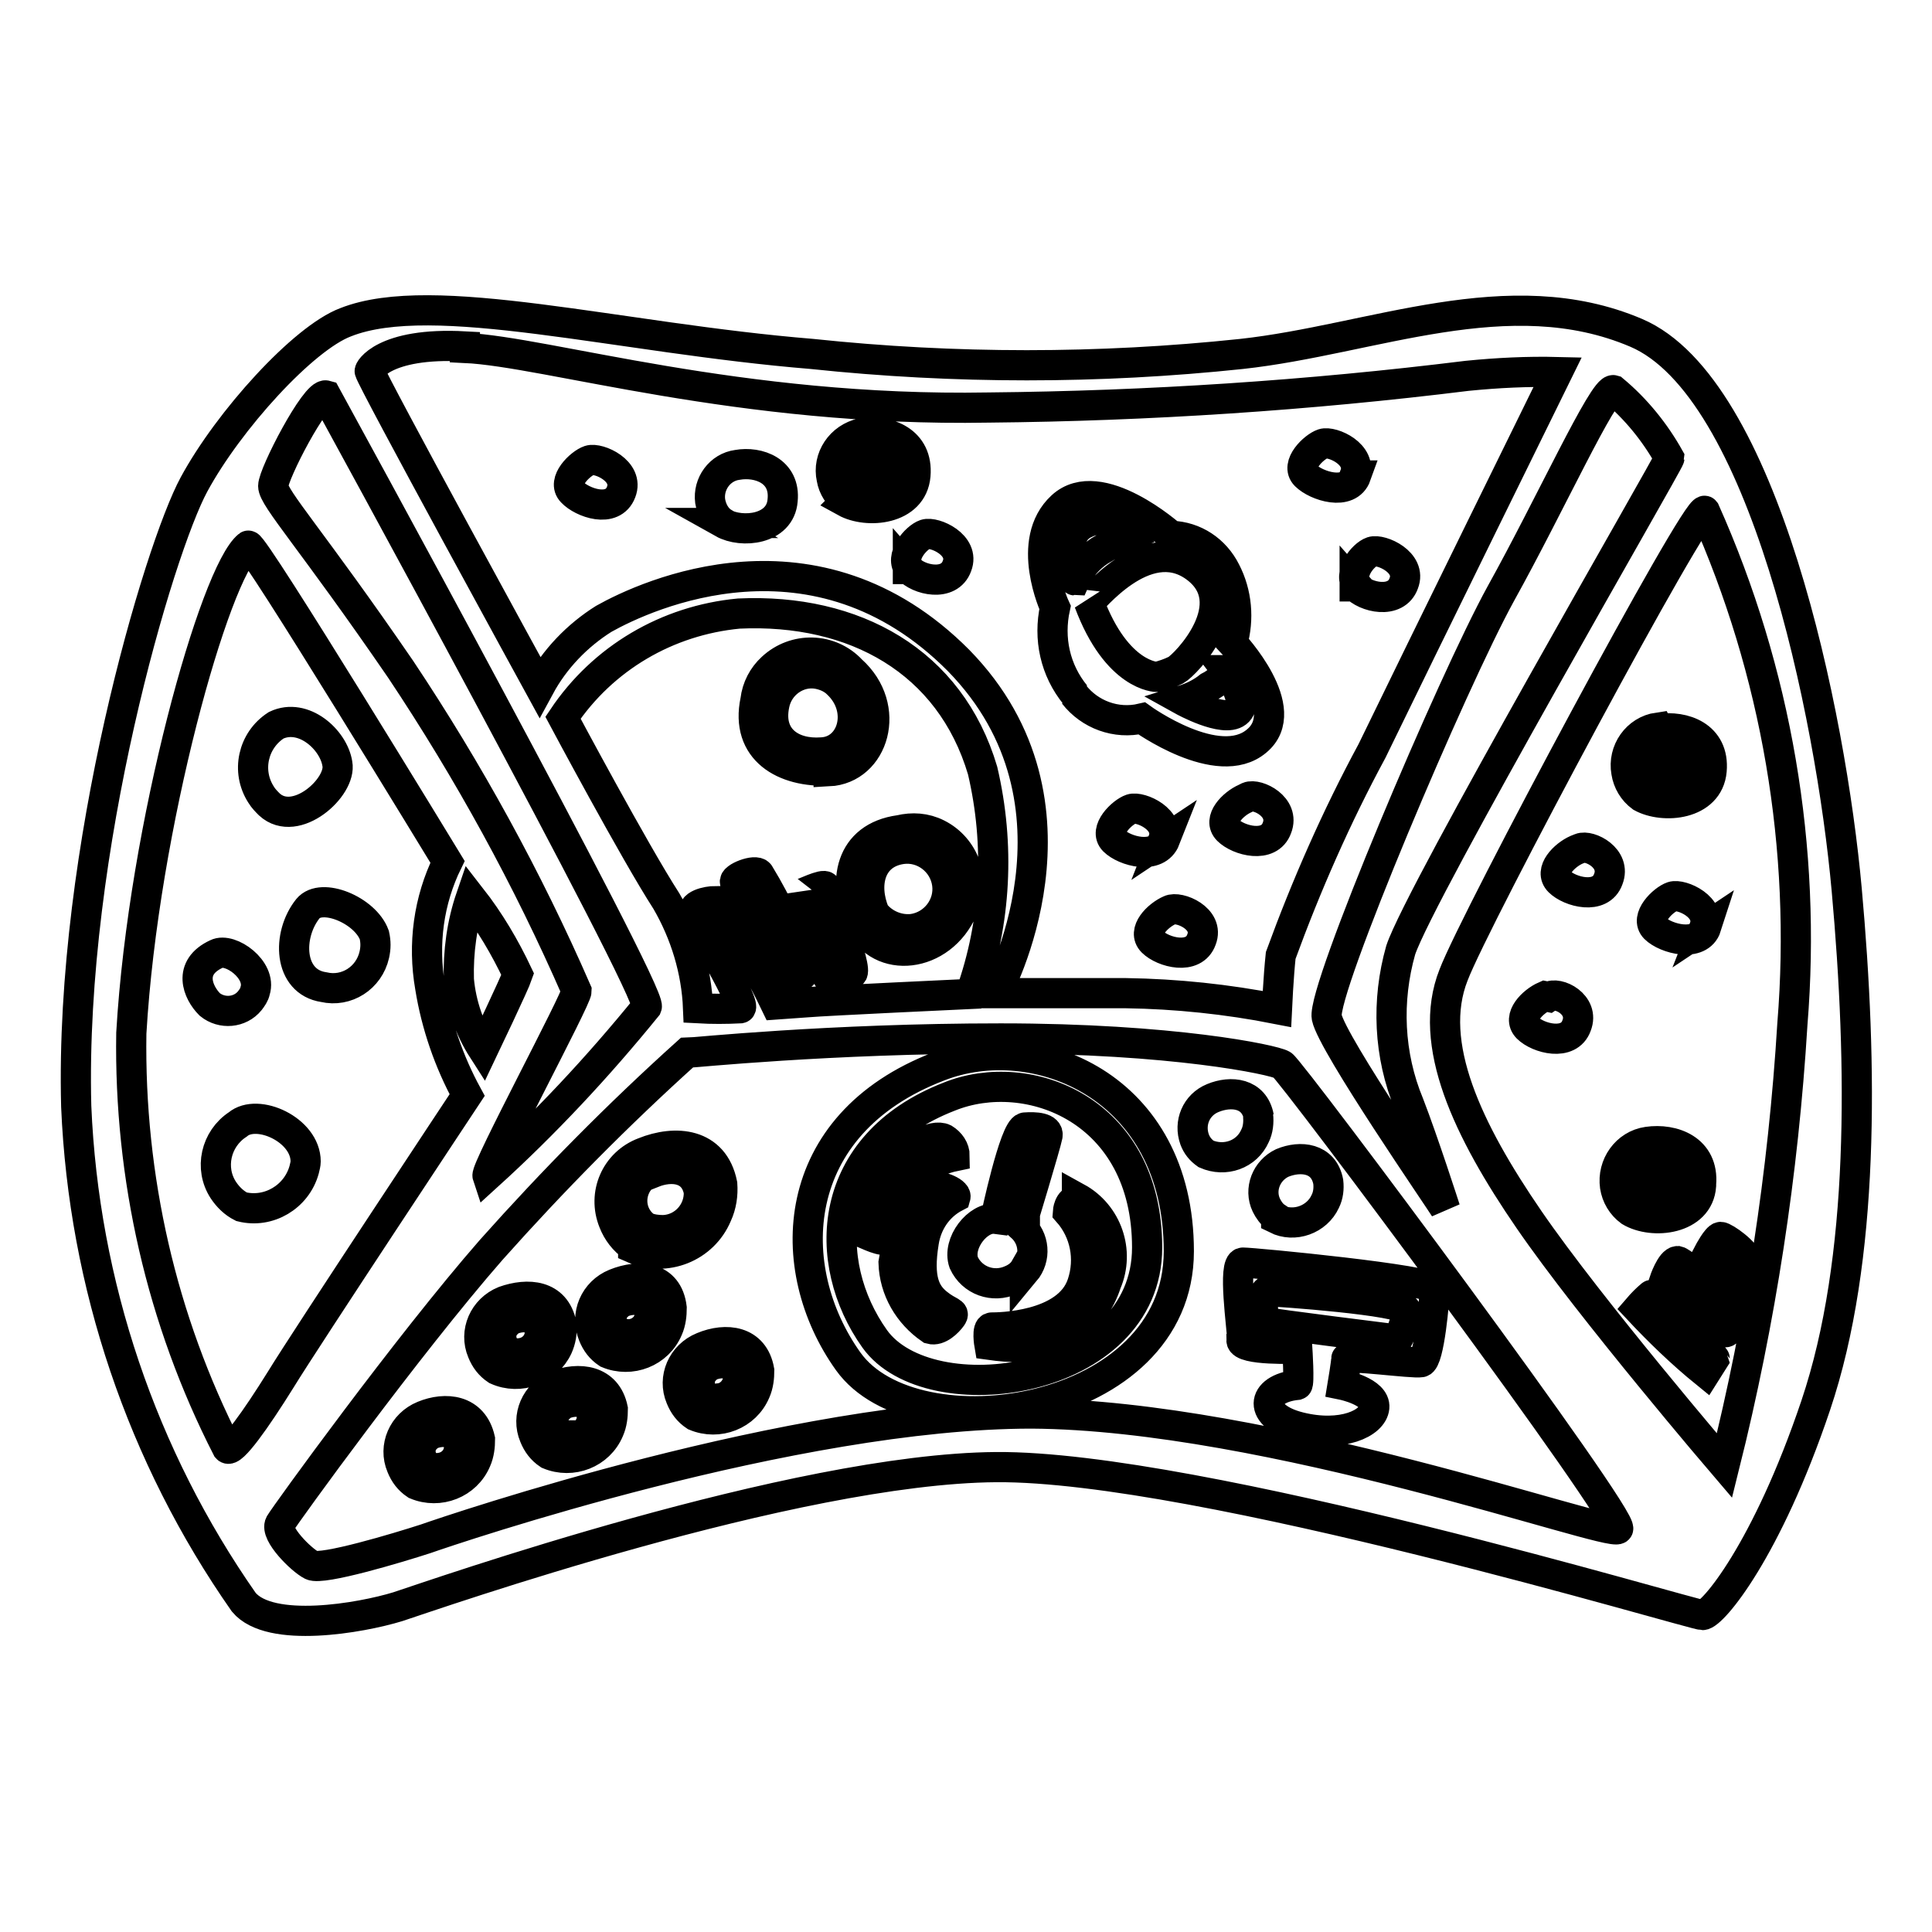 <?xml version="1.0" encoding="utf-8"?>
<!-- Svg Vector Icons : http://www.onlinewebfonts.com/icon -->
<!DOCTYPE svg PUBLIC "-//W3C//DTD SVG 1.1//EN" "http://www.w3.org/Graphics/SVG/1.1/DTD/svg11.dtd">
<svg version="1.1" xmlns="http://www.w3.org/2000/svg" xmlns:xlink="http://www.w3.org/1999/xlink" x="0px" y="0px" viewBox="0 0 256 256" enable-background="new 0 0 256 256" xml:space="preserve">
<g> <path stroke-width="4" fill-opacity="0" stroke="#000000"  d="M244.7,117.9c-2.1-23.3-11-66.6-27.9-73.8c-16.9-7.2-34.9,0.9-52.3,2.8c-18.9,2-38,2-56.9,0 c-25.7-2.1-50.2-8.8-61.8-4.2c-5.6,2.1-15.5,13-20.1,21.5c-4.6,8.5-16.5,48.3-15.6,82.4c1,23.6,8.7,46.4,22.2,65.7 c3.5,4.2,15.5,2.1,20.4,0.6c4.9-1.6,52.5-18.3,79.3-18.5c26.8-0.2,92.3,19.6,93.6,19.6s8.5-8.5,15-27.8S246.8,141.2,244.7,117.9z  M213.8,51.7c3,2.5,5.5,5.6,7.4,9c0,0.5-33.1,57.6-35.6,65.2c-1.9,6.7-1.6,13.9,1.1,20.4c1.9,4.9,4.8,13.9,4.8,13.9 c-0.5-0.9-15-21.9-15.7-25.4c-0.7-3.5,16.6-44.4,23.1-56.2C205.4,66.9,212.5,51.3,213.8,51.7z M61.6,46.1 c10.9,0.5,36.3,8.5,69.4,7.9c21.2-0.2,42.4-1.6,63.4-4.2c4-0.4,8-0.6,12-0.5c0,0-18.3,37.2-24.6,50.2c-4.7,8.7-8.7,17.8-12.1,27.1 c-0.3,2.8-0.5,7.1-0.5,7.1c-6.6-1.3-13.3-2-20-2.1h-17.2c0,0,13.7-25-5-44.1C108.1,68.5,85.7,78.8,80,82c-3.5,2.2-6.5,5.3-8.5,9 c0,0-22.4-40.9-22.5-41.8c-0.2,0,1.7-3.9,12.6-3.3V46.1z M91.9,121.3c0.7,1.2,7.2,12.1,6.2,12.3c-1.9,0.1-3.8,0.1-5.6,0 c-0.2-5-1.7-9.9-4.2-14.2c-4.2-6.5-13.7-24.3-13.7-24.3c5.3-7.9,13.8-12.9,23.3-13.8c15.3-0.7,28,6.3,32.3,20.8 c2.3,9.8,1.8,20.1-1.6,29.6c0,0-19.4,0.9-21.6,1.1l-4.2,0.3c-2.3-4.8-5-9.4-8-13.7c-1.1,0-3.4,0.5-2.7,1.7V121.3z M43.2,52.4 c0,0,43.3,79.1,42.5,81c-6.5,8-13.5,15.5-21.1,22.4c-0.3-0.9,11.8-23.4,11.8-24.5c-6.5-14.9-14.3-29.1-23.3-42.6 C41.3,71.5,36.2,66,36.2,64.4S41.8,52,43.2,52.4z M64,139.1c-1.8-2.8-2.9-6-3.2-9.3c-0.1-3.7,0.4-7.4,1.6-10.9 c2.5,3.2,4.5,6.6,6.2,10.2C68.2,130.3,64,139.1,64,139.1z M30.1,191.9c-8.7-17-13-35.9-12.7-55c1.6-27.5,11.1-61.1,15.5-64.6 c0.6-0.5,26.4,41.9,26.4,41.9c-2.5,5.1-3.3,10.9-2.3,16.6c0.8,5,2.5,9.9,4.9,14.3c0,0-21.4,32.3-24.7,37.7 C33.9,188.1,30.7,192.6,30.1,191.9z M136.7,187.3c-31.5,0-76.6,15.3-80.3,16.6c-3.7,1.2-13.7,4.2-15.1,3.5 c-1.4-0.7-4.9-4.2-4.2-5.5c0.7-1.2,16.9-23.6,28-36.3c8.2-9.2,16.8-17.9,25.9-26.1c0.7,0,18.9-1.9,41.6-1.9 c22.7,0,36.1,2.8,37.3,3.5c1.2,0.7,45.7,60.4,44.5,61.5C213.2,203.7,168.2,187.5,136.7,187.3L136.7,187.3z M237.5,135.7 c-1.2,19.7-4.2,39.3-9,58.5c0,0-17.8-20.8-25.9-32.6c-8.1-11.8-13.6-23.3-10-32.4c2.8-7.4,32.4-62.7,33.3-61.5 C235.4,89,239.4,112.4,237.5,135.7L237.5,135.7z M44.7,101.2c-0.5-3.2-4.5-6.8-8.1-5.1c-3.1,2-4,6.1-2,9.2c0.3,0.5,0.7,0.9,1.1,1.3 C39.2,109.8,45.3,104.3,44.7,101.2z M40.8,120.4c-2.8,3.5-2.6,9.7,2.1,10.4c3,0.7,6-1.2,6.7-4.3c0.2-0.9,0.2-1.7,0-2.6 C48.4,120.6,42.6,118.2,40.8,120.4L40.8,120.4z M40.5,153.9c0-4.2-6.4-7.1-9-4.9c-2.9,1.9-3.8,5.8-1.9,8.7c0.6,0.9,1.4,1.7,2.4,2.2 c3.6,0.9,7.3-1.3,8.3-4.9C40.4,154.6,40.5,154.2,40.5,153.9z M33.8,131.3c0.9-2.8-3.3-5.8-5.1-4.9c-3.9,1.8-2.5,5.1-0.9,6.7 c1.6,1.3,4,1.1,5.3-0.5C33.4,132.2,33.7,131.8,33.8,131.3z M82.3,65.2c1.1-2.8-3-4.6-4.2-4.2c-1.2,0.4-3.7,2.8-2.3,4.2 C77.1,66.6,81.2,68.1,82.3,65.2z M120.3,75.3c1.4,1.6,5.5,2.5,6.5-0.3c1.1-2.8-3-4.6-4.2-4.2s-3.5,3-2.1,4.6H120.3z M179.5,63 c1.1-2.8-3-4.6-4.2-4.2c-1.2,0.4-3.7,2.8-2.3,4.2c1.4,1.4,5.7,2.8,6.7,0H179.5z M179.5,77.6c1.4,1.6,5.5,2.5,6.5-0.3 c1.1-2.8-3-4.6-4.2-4.2c-1.2,0.4-3.3,3-1.9,4.6H179.5z M154.1,111.4c1.1-2.8-3-4.6-4.2-4.2s-3.7,2.8-2.3,4.2 c1.4,1.4,5.7,2.6,6.8-0.2L154.1,111.4z M165,105.8c-1.6,0.7-3.7,2.8-2.3,4.2c1.4,1.4,5.5,2.5,6.5-0.3c1.1-2.8-2.6-4.6-3.8-4.1 L165,105.8z M225.8,123c1.1-2.8-3-4.6-4.2-4.2c-1.2,0.4-3.7,2.8-2.3,4.2c1.4,1.4,5.9,2.6,6.8-0.2L225.8,123z M208.9,112.6 c-1.6,0.7-3.7,2.8-2.3,4.2c1.4,1.4,5.5,2.5,6.5-0.3c1.1-2.8-2.5-4.6-3.7-4.1L208.9,112.6z M204.7,132c-1.6,0.7-3.7,2.8-2.3,4.2 c1.4,1.4,5.5,2.5,6.5-0.3c1.1-2.8-2.5-4.6-3.7-3.8L204.7,132z M155,120.6c-1.6,0.7-3.7,2.8-2.3,4.2c1.4,1.4,5.5,2.5,6.5-0.3 C160.3,121.7,156.2,120,155,120.6z M95.8,69.3c2.5,1.4,7.6,0.9,7.9-3c0.4-3.9-3.2-5.2-6-4.7c-2.3,0.3-3.9,2.5-3.6,4.8 c0.2,1.2,0.8,2.3,1.8,2.9L95.8,69.3z M112,66.5c2.9,1.6,8.9,1.1,9.3-3.5c0.4-4.6-3.7-6.1-7.1-5.6c-2.8,0.6-4.6,3.3-4,6 c0.2,1.2,0.9,2.3,1.9,3L112,66.5z M115.3,60.2c1.3,0,2.8,0.4,2.7,2.1c-0.1,1.7-2.5,2-3.6,1.4c-0.9-0.6-1-1.9-0.4-2.7 C114.4,60.5,114.8,60.2,115.3,60.2z M219.7,96.4c-2.8,0.4-4.7,3.1-4.2,5.9c0.2,1.3,0.9,2.5,2,3.3c2.9,1.6,8.9,1.1,9.3-3.5 c0.4-4.6-3.7-6-7-5.5L219.7,96.4z M219.7,102.9c-0.9-0.7-1-1.9-0.4-2.7c0.3-0.4,0.8-0.7,1.3-0.7c1.3,0,2.8,0.4,2.7,2.1 c-0.1,1.7-2.4,2.2-3.6,1.5L219.7,102.9z M225.4,156.9c0.4-4.6-3.7-6.1-7.1-5.6c-2.8,0.4-4.7,3.1-4.3,5.9c0.2,1.3,0.9,2.5,2,3.3 c3,1.8,9.1,1.1,9.4-3.4L225.4,156.9z M218.4,157.9c-0.9-0.7-1-1.9-0.4-2.7c0.3-0.4,0.8-0.7,1.3-0.7c1.3,0,2.8,0.4,2.7,2.1 c-0.1,1.7-2.5,2.2-3.6,1.5L218.4,157.9z M106.6,128.8c-1.5-4.5-3.5-8.9-6-13c-0.5-0.7-3.5,0.5-3.2,1.1c0.3,0.5,5.5,12.1,6.2,13 C104.3,130.8,106,129.7,106.6,128.8z M106.2,118.4c0,0,3.2,10.6,3.5,11.1c0.3,0.5,2.3,0,3.2-0.5c0.9-0.5-3.3-10.9-3.5-11.5 C109.2,117,106.2,118.5,106.2,118.4L106.2,118.4z M114,122.3c2.5,5.5,10.7,4.8,13.6-1.9c1.8-3.7,0.2-8.1-3.4-9.9 c-1.6-0.8-3.3-0.9-5-0.5C112.6,110.9,111.5,116.9,114,122.3z M119.5,112.5c2.9-0.4,5.6,1.7,6,4.6c0.4,2.9-1.7,5.6-4.6,6 c-1.9,0.2-3.8-0.6-5-2.1C114.3,117.2,115.3,113.1,119.5,112.5z M109.8,102.2c6-0.3,8.5-8.5,3-13.4c-2.8-3-7.5-3.1-10.5-0.3 c-1.2,1.1-2,2.6-2.2,4.3c-1.4,6.6,3.8,9.6,9.8,9.3H109.8z M102.6,93.4c0.5-2.7,3.1-4.6,5.8-4.1c1,0.2,1.9,0.6,2.6,1.3 c3.6,3.4,2,8.9-2.1,9.1C104.9,100,101.7,97.8,102.6,93.4z M142.3,92c2.1,2.7,5.6,4,9,3.2c0,0,10.1,7.3,15.2,3 c5.1-4.2-3.2-13-3.2-13c0.9-3.2,0.6-6.6-0.9-9.5c-1.4-2.8-4.1-4.6-7.2-4.7c0,0-9.5-8.5-14.5-3.9s-0.9,13.4-0.9,13.4 c-0.9,4.1,0,8.3,2.7,11.6L142.3,92z M162.5,88.8c0,0,3.2,4.2,1.4,5.6c-1.8,1.4-7.2-1.6-7.2-1.6c1.3-0.4,2.5-1,3.5-1.8 c1-0.5,1.9-1.3,2.5-2.2L162.5,88.8z M158.3,75.1c6.7,4.8-1.2,13-2.5,13.7c-0.8,0.4-1.7,0.7-2.5,0.9c0,0-5.3,0-9-9.9 C144.5,80,151.7,70.4,158.3,75.1L158.3,75.1z M143.9,69.3c2.1-1,4.7-0.3,6,1.6c-1.5,0.6-2.9,1.3-4.2,2.1c-1.5,1-2.6,2.3-3.3,3.9 C142.3,76.9,140.1,70.9,143.9,69.3L143.9,69.3z M218.8,171.6c-0.6,0.5-1.2,1.1-1.8,1.8c2.8,3,5.8,5.9,9,8.5l1.2-1.9 C227.2,179.9,219.5,171.1,218.8,171.6L218.8,171.6z M222.3,167.1c-0.9,0-1.8,2.7-1.8,2.7s7.4,6.3,7.9,6.7c0.6,0.3,1.2-1.1,1.4-2.1 C230,173.3,223.2,167.3,222.3,167.1L222.3,167.1z M230.4,170.3c0.6-1,1-2,1.1-3.2c0-1.1-3-3.2-3.5-3.2c-0.5,0-1.6,2.1-1.6,2.1 L230.4,170.3z M124.4,141.3c-20.1,7.7-20.8,26.8-12,39.1s43.8,7.4,43.8-14.6S137.1,136.3,124.4,141.3z M115.9,177.4 c-7.2-10.1-6.6-25.7,9.9-32.1c10.4-4.2,26.2,1.7,26.2,20S123.1,187.5,115.9,177.4L115.9,177.4z M126.5,153.2c0-1-0.6-1.8-1.4-2.3 c-1.4-0.7-4.9,0.9-7.9,5.3c-1.7,2.1-2.5,4.7-2.3,7.4c0.7,0.3,1.4,0.6,2.1,0.7c0.2-2.3,1-4.4,2.3-6.3 C121,155.5,123.6,153.8,126.5,153.2z M123.3,157.4c-2.6,2.7-4.3,6.1-4.9,9.9c0.1,3.6,2,6.8,4.9,8.8c1.1,0.3,2.3-0.9,2.8-1.6 c0.5-0.7-0.3-0.5-1.9-1.8c-1.6-1.3-2.6-3.2-1.8-8.1c0.4-2.6,1.9-4.8,4.2-6C126.8,157.9,124.1,156.8,123.3,157.4L123.3,157.4z  M142.7,159c-1.1,0-1.2,1.6-1.2,1.6c2.3,2.6,3,6.2,1.9,9.5c-1.9,5.8-11.3,5.8-12,5.8c-0.7,0-0.3,2.3-0.3,2.3 c1.4,0.2,2.8,0.3,4.2,0.3c5.2-0.1,9.7-3.5,11.3-8.5c1.8-4.2,0.1-9.1-3.9-11.3V159z M135.8,168.5c1.5-1.8,1.3-4.4-0.5-6c0,0,0,0,0,0 c0,0,3.3-10.9,3.5-12c0.2-1.1-1.6-1.2-3-1.1c-1.4,0.2-3.9,12.1-3.9,12.1c-2.3-0.3-5.1,3.2-4.2,5.8c1.1,2.4,3.9,3.4,6.3,2.3 c0.7-0.3,1.4-0.8,1.8-1.5V168.5z M83.9,165.4c4.3,1.9,9.3-0.1,11.1-4.4c0.6-1.3,0.8-2.7,0.7-4.1c-1.1-5.5-6.2-5.9-10.4-4.2 c-3.7,1.4-5.5,5.5-4,9.2c0.5,1.3,1.4,2.5,2.6,3.3L83.9,165.4z M86.5,155.4c2.5-1,5.5-0.7,6.1,2.5c0.1,2.7-2,5-4.7,5.1 c-0.8,0-1.6-0.1-2.3-0.4c-1.9-1.3-2.4-3.9-1.1-5.9c0.5-0.7,1.1-1.2,1.9-1.5L86.5,155.4z M169.1,161.5c2.4,1.2,5.4,0.1,6.5-2.3 c0.4-0.8,0.5-1.7,0.4-2.6c-0.6-3.2-3.7-3.5-6.1-2.5c-2.1,1-3.1,3.5-2.1,5.6c0.3,0.6,0.7,1.2,1.3,1.6V161.5z M166.8,148 c-0.6-3.2-3.7-3.5-6.1-2.5c-2.2,0.9-3.2,3.3-2.4,5.5c0.3,0.8,0.8,1.4,1.5,1.9c2.5,1.1,5.4,0.1,6.5-2.4c0.4-0.8,0.5-1.8,0.4-2.7 L166.8,148z M74.4,175.5c-0.8-4-4.5-4.2-7.6-3.1c-2.7,1.1-4,4.1-2.9,6.7c0.4,1,1,1.8,1.9,2.4c3.1,1.4,6.7,0,8.1-3 C74.3,177.6,74.5,176.6,74.4,175.5z M67.5,179.1c-1.1-0.7-1.4-2.2-0.7-3.3c0.3-0.4,0.7-0.8,1.2-1c1.4-0.5,3.1-0.4,3.5,1.4 c0.2,1.5-0.9,2.9-2.5,3.1C68.5,179.4,68,179.3,67.5,179.1z M81.5,170.1c-2.7,1.1-4,4.1-2.9,6.8c0.4,1,1,1.8,1.9,2.4 c3.1,1.3,6.7-0.1,8-3.2c0.4-0.9,0.5-1.9,0.5-2.8C88.5,169.1,84.7,168.8,81.5,170.1z M82.1,176.8c-1.1-0.7-1.4-2.2-0.7-3.3 c0.3-0.4,0.7-0.8,1.2-1c1.4-0.5,3.1-0.4,3.5,1.4c0.1,1.5-1.1,2.8-2.7,2.9c-0.4,0-0.7,0-1.1-0.2L82.1,176.8z M56.1,187.6 c-2.7,1.1-4,4.1-2.9,6.7c0.4,1,1,1.8,1.9,2.4c3.1,1.3,6.7-0.1,8-3.2c0.4-0.9,0.5-1.9,0.5-2.8C62.7,186.7,59,186.4,56.1,187.6z  M56.8,194.3c-1.1-0.7-1.4-2.2-0.7-3.3c0.3-0.4,0.7-0.8,1.2-1c1.4-0.5,3.1-0.4,3.5,1.4c0.2,1.5-0.9,2.9-2.5,3.1 c-0.6,0.1-1.1,0-1.6-0.3L56.8,194.3z M73.7,183.6c-2.7,1.1-4,4.1-2.9,6.7c0.4,1,1,1.8,1.9,2.4c3.1,1.3,6.7-0.1,8-3.2 c0.4-0.9,0.5-1.9,0.5-2.8c-0.8-3.9-4.5-4.3-7.6-3.1H73.7z M74.4,190.3c-1.1-0.7-1.4-2.2-0.7-3.3c0.3-0.4,0.7-0.8,1.2-1 c1.4-0.5,3.1-0.4,3.5,1.4c0.2,1.5-0.9,2.9-2.4,3.1c-0.6,0.1-1.1,0-1.7-0.3H74.4z M93.1,178.5c-2.7,1.1-4,4.1-2.9,6.7 c0.4,1,1,1.8,1.9,2.4c3.1,1.3,6.7-0.1,8-3.2c0.4-0.9,0.5-1.9,0.5-2.8C99.9,177.6,96.2,177.2,93.1,178.5z M93.8,185.2 c-1.1-0.7-1.4-2.2-0.7-3.3c0.3-0.4,0.7-0.8,1.2-1c1.4-0.5,3.1-0.4,3.5,1.4c0.1,1.5-1.1,2.9-2.6,3C94.6,185.4,94.2,185.3,93.8,185.2 L93.8,185.2z M164.5,177.6c0,1.4,7.4,1.1,7.4,1.1s0.3,4.7,0,4.8c-4.9,0.5-5.3,4.2,0.3,5.6c5.6,1.4,9.7-0.5,9.9-2.6s-4.2-3-4.2-3 s0.5-3,0.5-3.5c0-0.5,8.8,0.7,9.9,0.5c1.1-0.2,1.8-8.5,1.8-9.7s-24-3.5-25.4-3.5c-1.4,0-0.1,8.8-0.1,10.2L164.5,177.6z M168,171.1 c1.1,0,18,1.2,18.3,2.5c0.3,1.2-1.1,3.9-1.1,3.9s-16.9-2.1-17.4-2.3c-0.5-0.2-0.8-4,0.2-4.2L168,171.1z"/></g>
</svg>